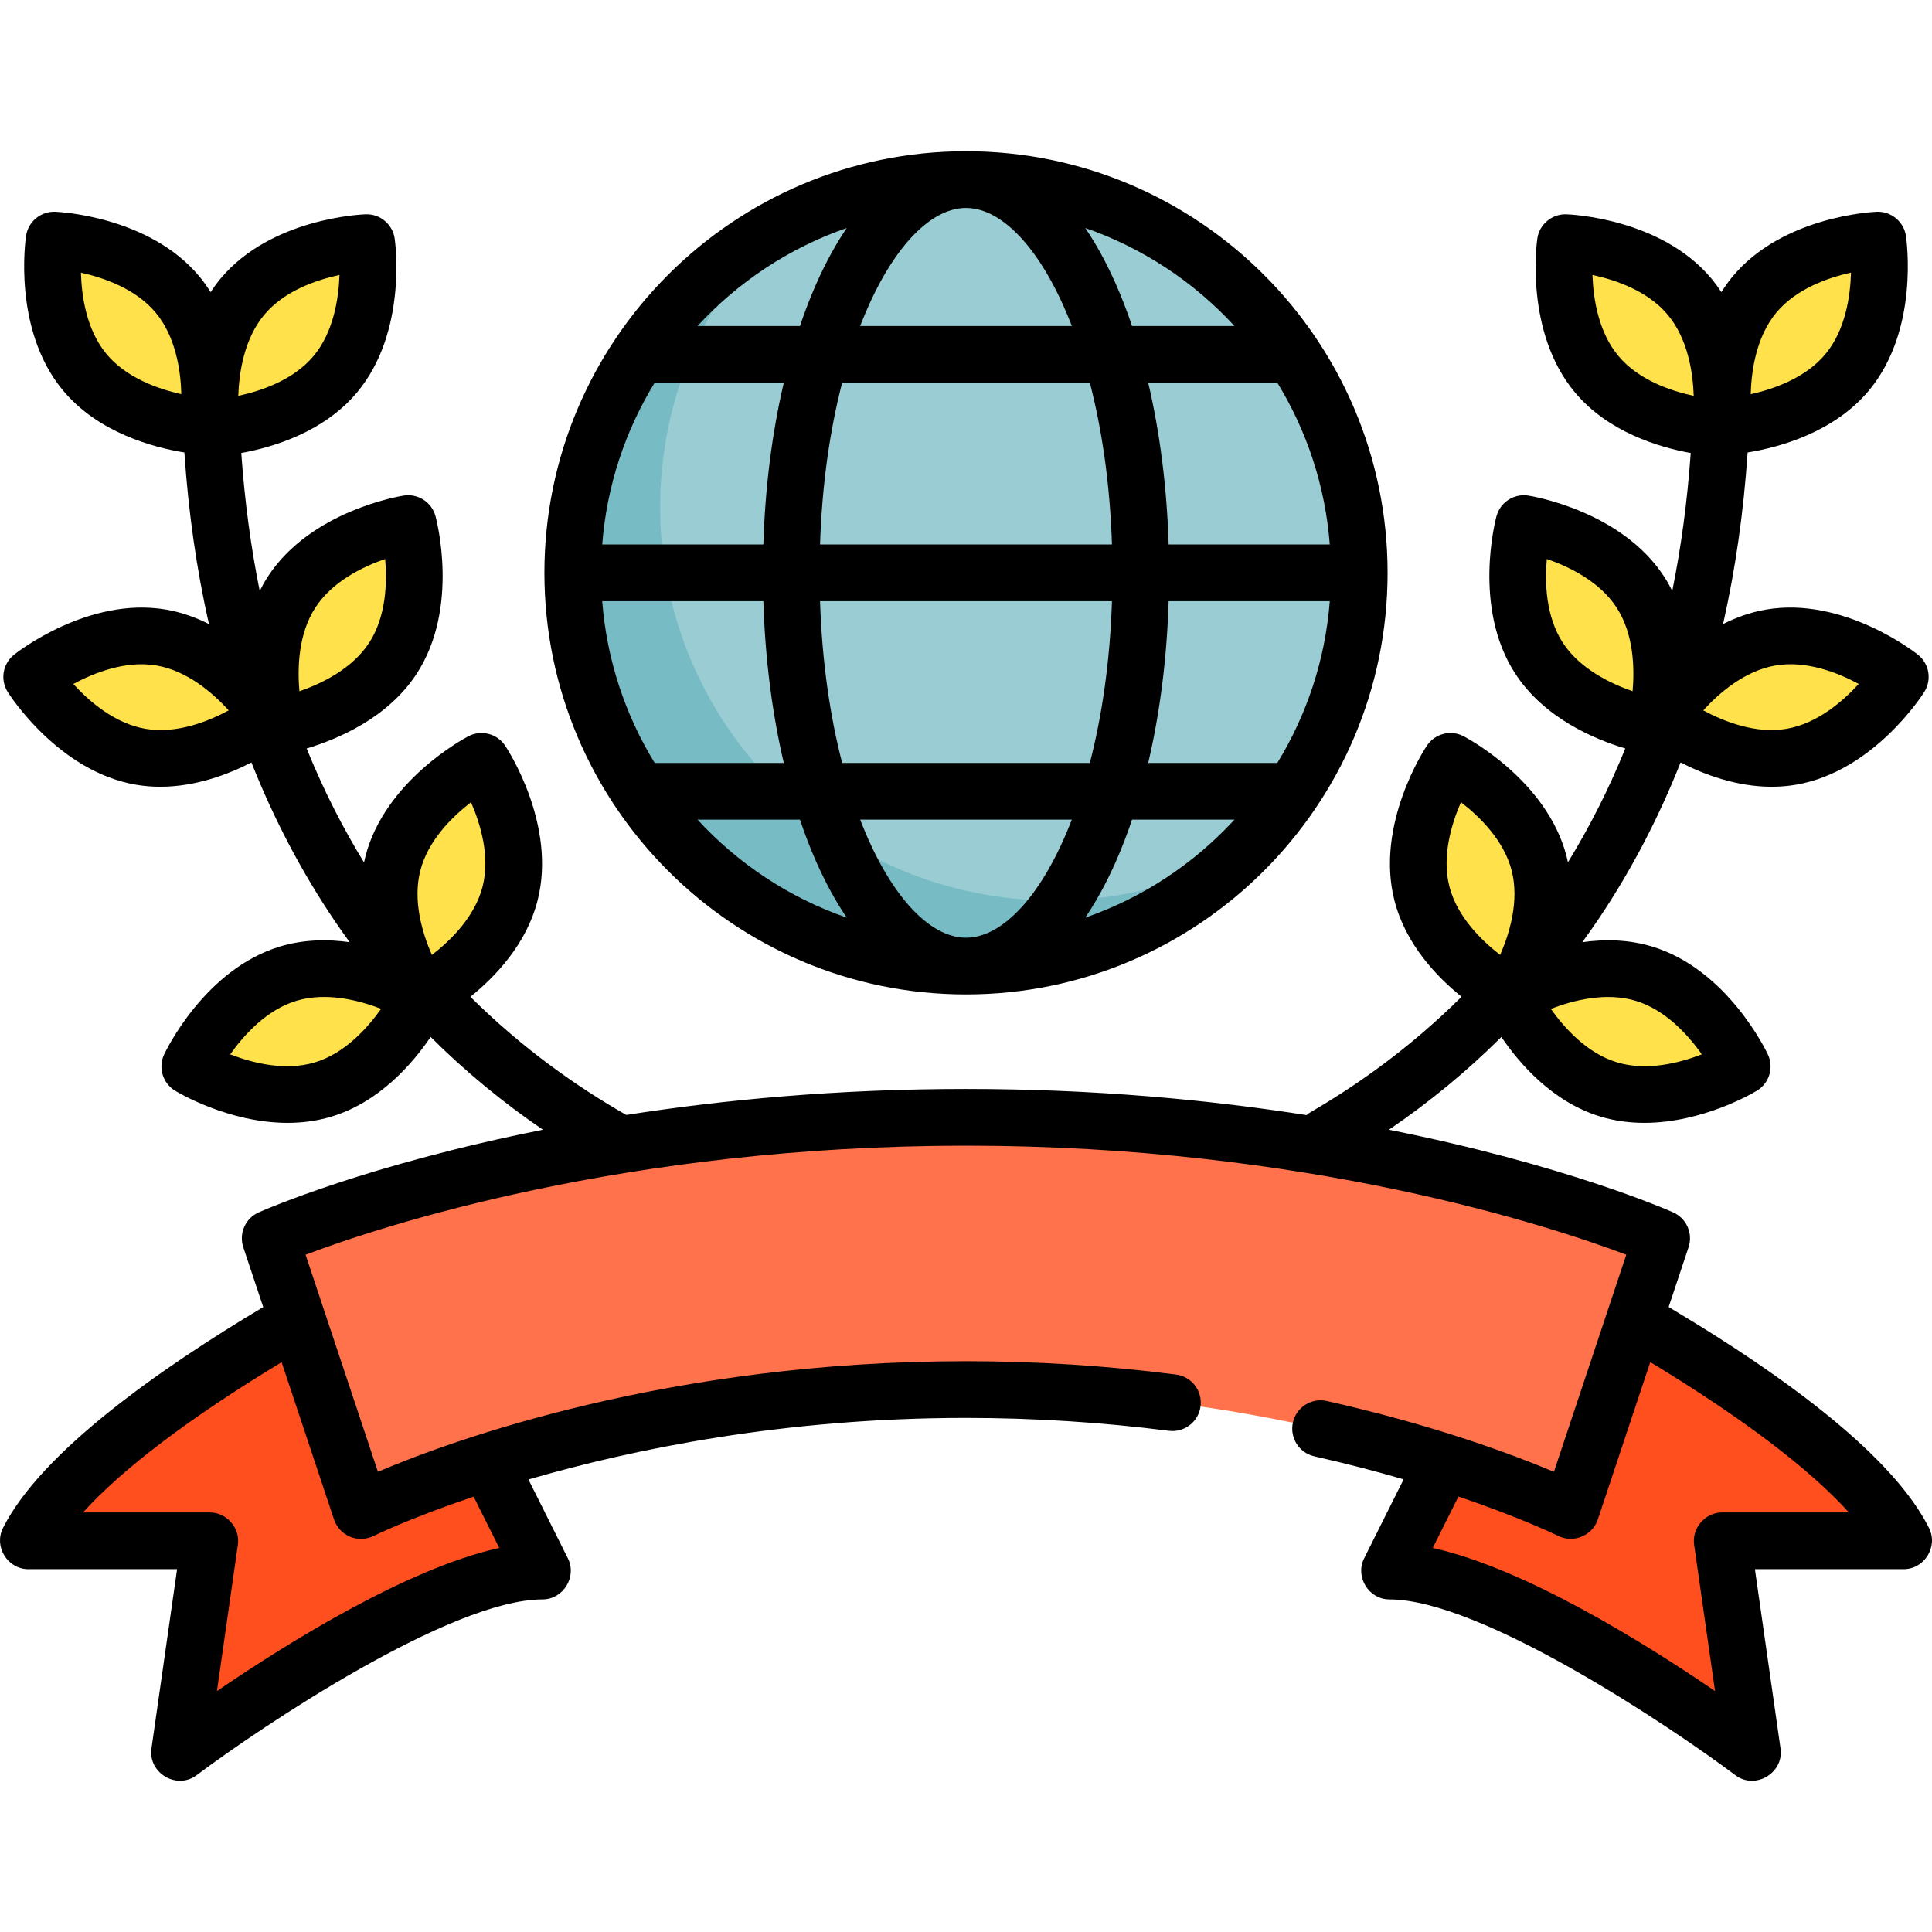 <svg xmlns="http://www.w3.org/2000/svg" xmlns:xlink="http://www.w3.org/1999/xlink" id="Capa_1" x="0px" y="0px" viewBox="0 0 510.963 510.963" style="enable-background:new 0 0 510.963 510.963;" xml:space="preserve" width="512" height="512"><g>	<g>		<g>			<circle style="fill:#99CCD3;" cx="255.481" cy="151.499" r="104"></circle>			<path style="fill:#77BBC4;" d="M278.592,238.166c-57.438,0-104-46.562-104-104c0-28.836,11.738-54.928,30.694-73.766     c-32.076,17.712-53.805,51.866-53.805,91.1c0,57.438,46.562,104,104,104c28.602,0,54.505-11.548,73.306-30.234     C313.905,233.483,296.796,238.166,278.592,238.166z"></path>		</g>		<g>			<path style="fill:#FFE14B;" d="M463.942,77.988c11.252-13.628,32.712-14.49,32.712-14.49s3.217,21.235-8.035,34.863     c-11.252,13.628-32.712,14.49-32.712,14.49S452.69,91.617,463.942,77.988z"></path>			<path style="fill:#FFE14B;" d="M422.29,98.979c-11.35-13.547-8.287-34.804-8.287-34.804s21.465,0.706,32.815,14.253     s8.287,34.804,8.287,34.804S433.64,112.526,422.29,98.979z"></path>			<path style="fill:#FFE14B;" d="M434.736,257.505c16.923,5.096,26.028,24.547,26.028,24.547s-18.332,11.19-35.254,6.094     c-16.923-5.096-26.028-24.547-26.028-24.547S417.813,252.41,434.736,257.505z"></path>			<path style="fill:#FFE14B;" d="M468.348,168.603c17.423-2.962,34.229,10.411,34.229,10.411s-11.443,18.175-28.866,21.136     c-17.423,2.962-34.229-10.411-34.229-10.411S450.924,171.565,468.348,168.603z"></path>			<path style="fill:#FFE14B;" d="M433.856,156.621c9.617,14.828,3.988,35.554,3.988,35.554s-21.22-3.314-30.836-18.142     s-3.988-35.554-3.988-35.554S424.24,141.793,433.856,156.621z"></path>			<path style="fill:#FFE14B;" d="M407.062,228.39c4.39,17.119-7.55,34.971-7.55,34.971s-19.057-9.903-23.447-27.023     c-4.39-17.119,7.55-34.971,7.55-34.971S402.672,211.27,407.062,228.39z"></path>		</g>		<g>			<path style="fill:#FFE14B;" d="M47.02,77.988c-11.252-13.628-32.712-14.49-32.712-14.49s-3.217,21.235,8.035,34.863     s32.712,14.49,32.712,14.49S58.272,91.617,47.02,77.988z"></path>			<path style="fill:#FFE14B;" d="M88.673,98.979c11.35-13.547,8.287-34.804,8.287-34.804s-21.465,0.706-32.815,14.253     s-8.287,34.804-8.287,34.804S77.323,112.526,88.673,98.979z"></path>			<path style="fill:#FFE14B;" d="M76.227,257.505c-16.923,5.096-26.028,24.547-26.028,24.547s18.332,11.19,35.254,6.094     c16.923-5.096,26.028-24.547,26.028-24.547S93.15,252.41,76.227,257.505z"></path>			<path style="fill:#FFE14B;" d="M42.615,168.603c-17.423-2.962-34.229,10.411-34.229,10.411s11.443,18.175,28.866,21.136     s34.229-10.411,34.229-10.411S60.038,171.565,42.615,168.603z"></path>			<path style="fill:#FFE14B;" d="M77.106,156.621c-9.617,14.828-3.988,35.554-3.988,35.554s21.22-3.314,30.836-18.142     s3.988-35.554,3.988-35.554S86.723,141.793,77.106,156.621z"></path>			<path style="fill:#FFE14B;" d="M103.901,228.39c-4.39,17.119,7.55,34.971,7.55,34.971s19.057-9.903,23.447-27.023     c4.39-17.119-7.55-34.971-7.55-34.971S108.291,211.27,103.901,228.39z"></path>		</g>		<g>			<path style="fill:#FF4F1F;" d="M407.462,335.499c0,0,80,40,96,72h-48l8,56c0,0-64-48-96-48L407.462,335.499z"></path>			<path style="fill:#FF4F1F;" d="M103.462,335.499c0,0-80,40-96,72h48l-8,56c0,0,64-48,96-48L103.462,335.499z"></path>			<path style="fill:#FF724B;" d="M415.462,399.499c0,0-64-32-160-32s-160,32-160,32l-24-72c0,0,72-32,184-32s184,32,184,32     L415.462,399.499z"></path>		</g>	</g>	<g>		<path d="M255.481,262.999c61.481,0,111.5-50.019,111.5-111.5s-50.019-111.5-111.5-111.5s-111.5,50.019-111.5,111.5    S194,262.999,255.481,262.999z M173.145,101.222h34.15c-3.102,13.191-4.946,27.697-5.408,42.777h-42.616    C160.474,128.418,165.396,113.865,173.145,101.222z M255.481,54.999c9.903,0,20.416,11.591,27.985,31.223h-55.97    C235.066,66.59,245.579,54.999,255.481,54.999z M288.236,101.222c3.205,12.381,5.334,26.818,5.847,42.777H216.88    c0.512-15.959,2.642-30.396,5.847-42.777H288.236z M351.692,143.999h-42.616c-0.462-15.08-2.305-29.586-5.407-42.777h34.15    C345.567,113.865,350.488,128.418,351.692,143.999z M337.818,201.776h-34.15c3.102-13.191,4.945-27.697,5.407-42.777h42.616    C350.488,174.579,345.567,189.133,337.818,201.776z M255.481,247.999c-9.903,0-20.416-11.591-27.985-31.223h55.97    C275.897,236.408,265.384,247.999,255.481,247.999z M222.727,201.776c-3.205-12.381-5.334-26.818-5.847-42.777h77.202    c-0.512,15.959-2.642,30.396-5.847,42.777H222.727z M201.887,158.999c0.462,15.08,2.305,29.586,5.408,42.777h-34.15    c-7.749-12.643-12.67-27.197-13.874-42.777H201.887z M184.478,216.776h27.085c1.336,3.947,2.792,7.733,4.38,11.308    c2.438,5.485,5.117,10.365,7.996,14.616C208.699,237.413,195.182,228.41,184.478,216.776z M287.023,242.7    c2.879-4.251,5.558-9.131,7.996-14.616c1.589-3.574,3.045-7.36,4.38-11.308h27.085C315.781,228.41,302.264,237.413,287.023,242.7z     M326.485,86.222H299.4c-1.336-3.947-2.792-7.733-4.38-11.308c-2.438-5.485-5.117-10.365-7.996-14.616    C302.264,65.584,315.781,74.588,326.485,86.222z M223.94,60.298c-2.879,4.251-5.558,9.131-7.996,14.616    c-1.589,3.574-3.045,7.36-4.38,11.308h-27.085C195.182,74.588,208.698,65.584,223.94,60.298z"></path>		<path d="M510.189,404.144c-8.246-16.49-31.421-36.161-68.878-58.477l5.266-15.796c1.222-3.664-0.54-7.657-4.069-9.226    c-1.821-0.809-28.983-12.667-75.171-21.861c10.731-7.31,20.663-15.493,29.735-24.531c4.826,7.113,13.607,17.261,26.275,21.075    c3.874,1.166,7.77,1.639,11.543,1.638c15.613,0,29.085-8.086,29.781-8.512c3.264-1.991,4.506-6.118,2.886-9.581    c-0.43-0.918-10.756-22.557-30.659-28.55c-6.29-1.894-12.645-1.953-18.425-1.135c1.573-2.168,3.121-4.358,4.617-6.596    c8.463-12.66,15.59-26.328,21.378-40.941c6.188,3.181,14.781,6.425,24.11,6.425c2.1,0,4.235-0.164,6.389-0.53    c20.492-3.483,33.416-23.677,33.956-24.534c2.037-3.235,1.314-7.484-1.677-9.865c-0.793-0.631-19.665-15.421-40.155-11.936    c-4.115,0.7-7.919,2.08-11.385,3.835c3.259-14.41,5.426-29.548,6.492-45.374c8.182-1.326,22.86-5.216,32.204-16.534    c13.234-16.029,9.819-39.76,9.667-40.762c-0.571-3.781-3.919-6.512-7.716-6.371c-1.013,0.041-24.961,1.181-38.194,17.208    c-1.078,1.306-2.035,2.666-2.903,4.057c-0.814-1.252-1.701-2.479-2.689-3.658c-13.35-15.933-37.305-16.899-38.318-16.933    c-3.782-0.136-7.124,2.643-7.669,6.426c-0.146,1.004-3.389,24.758,9.961,40.69c8.799,10.502,22.205,14.5,30.613,16.017    c-0.919,12.98-2.584,25.121-4.883,36.472c-0.63-1.269-1.328-2.522-2.121-3.745c0,0,0,0-0.001,0    c-11.31-17.438-34.969-21.314-35.971-21.471c-3.782-0.586-7.394,1.756-8.396,5.444c-0.266,0.979-6.377,24.162,4.934,41.601    c7.674,11.833,21.026,17.417,29.136,19.836c-4.464,11.002-9.586,21.008-15.176,30.103c-0.108-0.509-0.219-1.018-0.349-1.527    c-5.162-20.134-26.354-31.347-27.254-31.814c-3.392-1.765-7.567-0.691-9.692,2.485c-0.563,0.843-13.743,20.869-8.58,41.005    c2.947,11.49,11.111,20.069,17.747,25.41c-13.118,13.036-26.931,22.977-39.909,30.512c-0.4,0.232-0.765,0.5-1.104,0.789    c-25.786-4.041-56.065-6.914-90.071-6.914c-33.899,0-64.095,2.855-89.828,6.876c-13.427-7.66-27.715-17.829-41.232-31.252    c6.639-5.339,14.812-13.923,17.761-25.422c5.163-20.135-8.017-40.161-8.58-41.004c-2.124-3.177-6.3-4.248-9.692-2.485    c-0.899,0.468-22.092,11.681-27.254,31.814c-0.134,0.524-0.249,1.048-0.359,1.571c-5.599-9.107-10.72-19.13-15.184-30.142    c8.108-2.417,21.474-8,29.153-19.842c11.312-17.438,5.2-40.622,4.935-41.601c-1.002-3.688-4.61-6.03-8.396-5.444    c-1.002,0.156-24.661,4.032-35.971,21.471c-0.001,0-0.001,0-0.001,0c-0.794,1.225-1.494,2.48-2.125,3.752    c-2.297-11.355-3.96-23.498-4.879-36.48c8.408-1.516,21.813-5.514,30.613-16.017c13.35-15.933,10.106-39.687,9.961-40.69    c-0.545-3.783-3.849-6.558-7.669-6.426c-1.014,0.033-24.969,1-38.318,16.933c-0.988,1.179-1.875,2.405-2.689,3.658    c-0.868-1.391-1.825-2.751-2.903-4.057C39.57,57.185,15.622,56.046,14.609,56.005c-3.843-0.139-7.145,2.591-7.716,6.371    c-0.152,1.002-3.567,24.732,9.667,40.762c9.344,11.317,24.022,15.208,32.204,16.534c1.066,15.828,3.234,30.964,6.493,45.374    c-3.466-1.755-7.27-3.136-11.385-3.835c-20.498-3.48-39.361,11.305-40.155,11.936c-2.991,2.381-3.714,6.63-1.677,9.865    c0.54,0.857,13.464,21.051,33.956,24.534c2.154,0.366,4.29,0.53,6.389,0.53c9.33,0,17.922-3.244,24.111-6.425    c5.983,15.106,13.398,29.204,22.241,42.223c1.219,1.794,2.468,3.562,3.736,5.311c-5.775-0.814-12.123-0.753-18.407,1.139    c-19.903,5.993-30.229,27.632-30.659,28.55c-1.62,3.463-0.378,7.59,2.886,9.581c0.696,0.426,14.166,8.513,29.781,8.512    c3.772,0,7.671-0.472,11.543-1.638c12.674-3.816,21.457-13.972,26.282-21.086c9.069,9.038,18.975,17.238,29.696,24.541    c-46.192,9.194-73.357,21.053-75.178,21.863c-3.529,1.568-5.291,5.562-4.069,9.226l5.272,15.815    c-26.753,15.95-58.722,38.211-68.845,58.458c-2.452,4.902,1.238,10.854,6.708,10.854h39.353l-6.777,47.439    c-0.923,6.462,6.683,10.991,11.925,7.061c17.245-12.934,67.3-46.5,91.5-46.5c5.47,0,9.16-5.952,6.708-10.854l-10.431-20.861    c27.59-8.022,67.663-16.284,115.703-16.284c17.891,0,35.946,1.146,53.665,3.407c4.105,0.521,7.864-2.381,8.389-6.49    c0.524-4.108-2.381-7.864-6.49-8.389c-18.346-2.342-37.04-3.528-55.563-3.528c-78.465,0-135.419,20.727-155.513,29.245    l-19.135-57.405c19.713-7.445,84.243-28.84,174.647-28.84s154.938,21.396,174.647,28.84l-19.14,57.42    c-10.534-4.444-31.274-12.26-60.062-18.731c-4.04-0.914-8.054,1.631-8.962,5.673c-0.908,4.041,1.631,8.054,5.673,8.962    c8.634,1.941,16.526,4.017,23.604,6.082l-10.45,20.901c-2.453,4.902,1.239,10.854,6.708,10.854    c24.177,0,74.247,33.566,91.501,46.501c5.241,3.926,12.847-0.598,11.924-7.062l-6.777-47.439h39.353    C508.952,414.999,512.642,409.047,510.189,404.144z M469.604,175.997c8.15-1.382,16.488,1.92,21.982,4.886    c-4.209,4.617-10.984,10.489-19.134,11.875c-8.148,1.384-16.487-1.921-21.981-4.886    C454.68,183.255,461.456,177.383,469.604,175.997z M469.725,82.764c5.26-6.371,13.723-9.318,19.818-10.666    c-0.176,6.253-1.47,15.145-6.708,21.489c-5.26,6.371-13.723,9.318-19.818,10.666C463.193,98,464.487,89.108,469.725,82.764z     M428.039,94.163c-5.311-6.338-6.664-15.203-6.878-21.442c6.11,1.303,14.6,4.188,19.908,10.524    c5.31,6.338,6.664,15.203,6.877,21.442C441.836,103.385,433.348,100.499,428.039,94.163z M413.301,169.952    c-4.499-6.937-4.764-15.9-4.215-22.12c5.905,2.037,13.98,5.936,18.478,12.87c4.496,6.932,4.764,15.889,4.217,22.107    C425.869,180.762,417.778,176.855,413.301,169.952z M386.383,212.165c4.949,3.813,11.36,10.081,13.414,18.088    c2.052,8.003-0.548,16.578-3.048,22.298c-4.951-3.824-11.376-10.104-13.42-18.074    C381.276,226.467,383.882,217.886,386.383,212.165z M432.573,264.686c7.916,2.384,13.914,9.052,17.517,14.151    c-5.822,2.265-14.502,4.511-22.419,2.127c-7.91-2.382-13.904-9.042-17.508-14.14C415.997,264.565,424.695,262.313,432.573,264.686    z M38.51,192.758c-8.146-1.385-14.918-7.252-19.125-11.864c5.51-2.966,13.862-6.271,21.974-4.896    c8.15,1.386,14.927,7.26,19.134,11.874C54.994,190.839,46.66,194.142,38.51,192.758z M83.398,160.702    c4.496-6.932,12.564-10.829,18.466-12.866c0.541,6.232,0.274,15.214-4.203,22.116c-4.498,6.937-12.575,10.835-18.477,12.871    C78.636,176.599,78.901,167.638,83.398,160.702L83.398,160.702z M69.893,83.245c5.306-6.332,13.789-9.219,19.894-10.522    c-0.221,6.252-1.579,15.133-6.863,21.44c-5.31,6.337-13.801,9.223-19.907,10.525C63.23,98.444,64.585,89.581,69.893,83.245z     M28.127,93.587c-5.26-6.371-6.552-15.237-6.722-21.479c6.107,1.356,14.593,4.31,19.832,10.655    c5.26,6.371,6.552,15.237,6.722,21.479C41.851,102.886,33.366,99.932,28.127,93.587z M111.166,230.253    c2.053-8.003,8.458-14.269,13.402-18.08c2.5,5.734,5.108,14.332,3.065,22.303c-2.055,8.009-8.468,14.277-13.413,18.088    C111.717,246.84,109.112,238.26,111.166,230.253z M83.292,280.965c-7.912,2.381-16.587,0.141-22.406-2.121    c3.616-5.105,9.625-11.785,17.504-14.157c7.91-2.381,16.585-0.139,22.405,2.122C97.18,271.913,91.17,278.593,83.292,280.965z     M92.589,406.425c2.009,0.833,4.279,0.754,6.222-0.215c0.24-0.12,9.677-4.738,26.449-10.385l6.782,13.566    c-24.41,5.396-56.228,25.259-74.662,37.853l5.526-38.684c0.636-4.452-2.932-8.561-7.425-8.561H21.964    c10.304-11.454,28.321-25.104,52.515-39.73l13.867,41.602C89.033,403.932,90.583,405.592,92.589,406.425z M455.481,399.999    c-4.493,0-8.061,4.109-7.425,8.561l5.526,38.684c-18.435-12.594-50.252-32.456-74.662-37.853l6.795-13.592    c16.793,5.679,26.245,10.336,26.391,10.408c4.025,2.014,9.051-0.08,10.47-4.336l13.876-41.628    c24.197,14.631,42.222,28.304,52.536,39.756H455.481z"></path>	</g></g></svg>